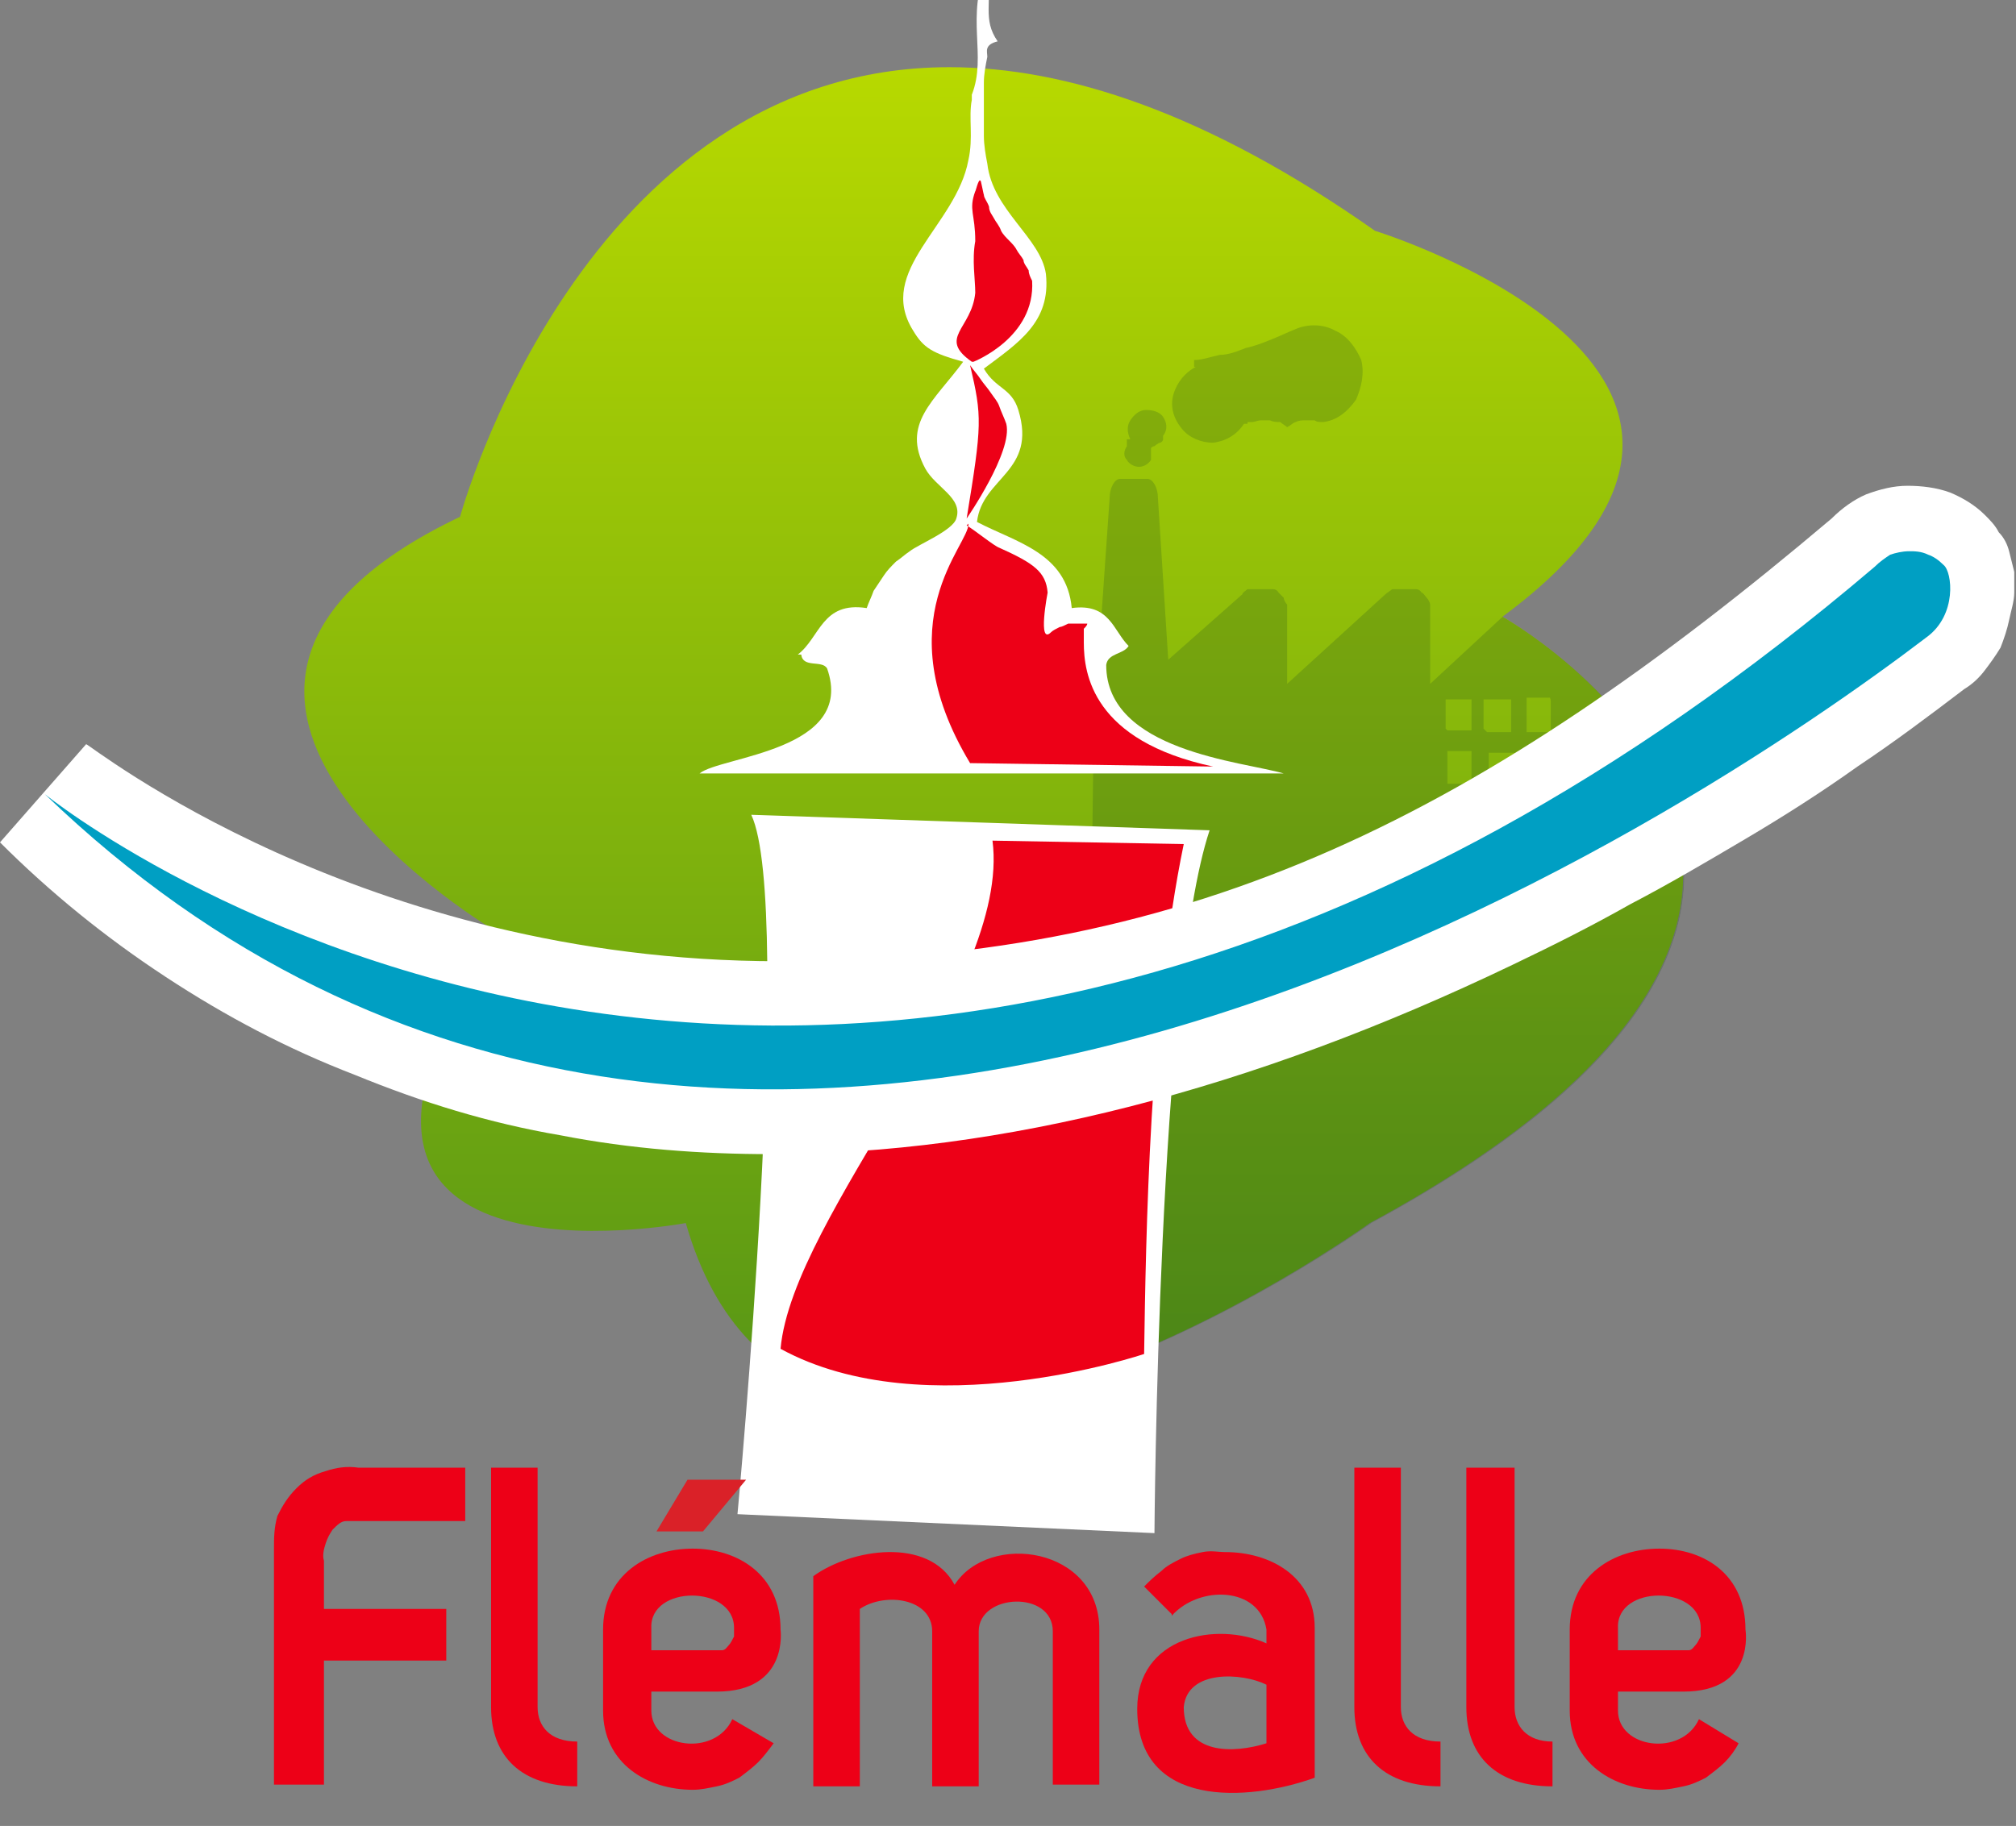 <?xml version="1.0" encoding="UTF-8"?>
<svg id="Calque_1" data-name="Calque 1" xmlns="http://www.w3.org/2000/svg" width="117" height="106" xmlns:xlink="http://www.w3.org/1999/xlink" version="1.1" viewBox="0 0 117 106">
  <rect x="0" y="0" width="117" height="106" fill="#808080" stroke="none"/>
  <defs>
    <style>
      .cls-1, .cls-2, .cls-3, .cls-4, .cls-5, .cls-6, .cls-7, .cls-8, .cls-9 {
        stroke-width: 0px;
      }

      .cls-1, .cls-3, .cls-6, .cls-8 {
        fill-rule: evenodd;
      }

      .cls-1, .cls-7 {
        fill: #13411c;
      }

      .cls-2, .cls-3 {
        fill: #ed0017;
      }

      .cls-10 {
        clip-path: url(#clippath);
      }

      .cls-4 {
        fill: none;
      }

      .cls-5 {
        fill: url(#Dégradé_sans_nom);
      }

      .cls-11 {
        clip-path: url(#clippath-1);
      }

      .cls-12 {
        clip-path: url(#clippath-3);
      }

      .cls-13 {
        clip-path: url(#clippath-2);
      }

      .cls-6 {
        fill: url(#Dégradé_sans_nom_2);
      }

      .cls-14 {
        opacity: .2;
      }

      .cls-8 {
        fill: #fff;
      }

      .cls-9 {
        fill: #da2128;
      }
    </style>
    <linearGradient id="Dégradé_sans_nom" data-name="Dégradé sans nom" x1="57.7" y1="104.1" x2="57.7" y2="26.5" gradientTransform="translate(0 108) scale(1 -1)" gradientUnits="userSpaceOnUse">
      <stop offset="0" stop-color="#b7d900"/>
      <stop offset="1" stop-color="#579616"/>
    </linearGradient>
    <clipPath id="clippath">
      <path class="cls-4" d="M55.1,3.9c6.7,0,14.9,2.6,24.7,9.5,0,0,26.6,8.2,7.4,22.4,0,0,28.2,15.8-7.6,35.2,0,0-32.9,23.7-39.7,0,0,0-25.5,4.7-10.8-16.8,0,0-23.9-13.9-2.4-24.2,0,0,7.1-26.1,28.4-26.1s0,0,0,0Z"/>
    </clipPath>
    <clipPath id="clippath-1">
      <rect class="cls-4" x="63.1" y="18.6" width="47" height="59.8"/>
    </clipPath>
    <clipPath id="clippath-2">
      <rect class="cls-4" x="63.1" y="18.6" width="47" height="59.8"/>
    </clipPath>
    <clipPath id="clippath-3">
      <rect class="cls-4" y="-2" width="117" height="114.9"/>
    </clipPath>
    <linearGradient id="Dégradé_sans_nom_2" data-name="Dégradé sans nom 2" x1="1.5" y1="61" x2="113.1" y2="60.1" gradientTransform="translate(0 108) scale(1 -1)" gradientUnits="userSpaceOnUse">
      <stop offset="0" stop-color="#009fc3"/>
      <stop offset="1" stop-color="#009fc3"/>
    </linearGradient>
  </defs>
  <g id="logo">
    <path id="Tracé_32" data-name="Tracé 32" class="cls-5" d="M55.1,3.9c6.7,0,14.9,2.6,24.7,9.5,0,0,26.6,8.2,7.4,22.4,0,0,28.1,15.8-7.7,35.2,0,0-32.9,23.7-39.7,0,0,0-25.5,4.8-10.8-16.8,0,0-23.9-13.9-2.3-24.2,0,0,7.1-26.1,28.4-26.1h0Z"/>
    <g id="Groupe_9" data-name="Groupe 9">
      <g class="cls-10">
        <g id="Clip-Path:_Groupe_8" data-name="Clip-Path: Groupe_8">
          <g id="Groupe_8" data-name="Groupe 8">
            <g id="Groupe_7" data-name="Groupe 7" class="cls-14">
              <g id="Groupe_6" data-name="Groupe 6">
                <g class="cls-11">
                  <g id="Clip-Path:_Groupe_5" data-name="Clip-Path: Groupe_5">
                    <g id="Groupe_5" data-name="Groupe 5">
                      <g id="Groupe_4" data-name="Groupe 4">
                        <g class="cls-13">
                          <g id="Clip-Path:_Groupe_3" data-name="Clip-Path: Groupe_3">
                            <g id="Groupe_3" data-name="Groupe 3">
                              <path id="Tracé_2" data-name="Tracé 2" class="cls-7" d="M69.3,21.3h0v-.2h0v-.2c.5,0,1-.2,1.5-.3.5,0,1-.2,1.5-.4.5-.1,1-.3,1.5-.5.5-.2.9-.4,1.4-.6.7-.3,1.6-.3,2.3.1.7.3,1.2,1,1.5,1.7.2.8,0,1.6-.3,2.3-.5.7-1.1,1.2-1.9,1.3-.2,0-.4,0-.5-.1-.2,0-.4,0-.6,0-.1,0-.3,0-.5.1-.1,0-.3.2-.5.3-.1-.1-.3-.2-.4-.3-.2,0-.4,0-.6-.1-.1,0-.3,0-.5,0-.2,0-.4.1-.5.1h-.3c0,0,0,0,0,.1h-.2c-.4.6-1,1-1.8,1.1-.7,0-1.4-.3-1.8-.8-.5-.6-.7-1.3-.5-2s.7-1.3,1.3-1.6Z"/>
                              <path id="Tracé_3" data-name="Tracé 3" class="cls-7" d="M67.5,25.3c0,0,0,.1,0,.2,0,.1-.1.2-.2.2,0,0-.2.1-.3.2,0,0-.1,0-.2.1,0,.2,0,.5,0,.7-.2.3-.5.4-.7.4-.3,0-.6-.2-.7-.4-.2-.2-.2-.5,0-.8,0,0,0-.1,0-.1,0,0,0-.1,0-.2,0,0,0,0,0-.1h.2c-.2-.4-.2-.8,0-1.1.2-.3.5-.6.9-.6s.8.1,1,.4.3.7,0,1.1Z"/>
                              <path id="Tracé_4" data-name="Tracé 4" class="cls-1" d="M63.6,40.4s0,0,0,0c0,0,0,0,0,0t0,0s0,0,0,0l.8-11.5c0-.6.3-1.1.6-1.1h1.6c.3,0,.6.5.6,1.1l.6,9.4,4.3-3.8c0-.1.2-.2.3-.3.1,0,.3,0,.5,0,.1,0,.3,0,.4,0,.2,0,.4,0,.5,0,.1,0,.3,0,.4.2,0,0,.2.2.3.3,0,.1.1.3.2.4v4.6l5.7-5.2c.1-.1.3-.2.4-.3.1,0,.3,0,.4,0,.1,0,.3,0,.5,0,.1,0,.3,0,.4,0,.1,0,.3,0,.4.2.1,0,.2.2.3.3.1.1.2.3.2.4,0,.1,0,.3,0,.4v4.2l4.1-3.8c.4-.4,2.7-2,3.3-1.7.6.2,3.7,1.3,3.7,1.9l15.8,40-46.9,2.4.5-38h0ZM88.6,45.5h0c0,0,0,0,0,0,0,0,0,0,0,0h1.4s0,0,0,0c0,0,0,0,0,0t0,0h0v-1.8h0c0,0-.1,0,0,0t0,0h-1.4c0,0-.1,0,0,0h0v1.8ZM88.6,42.5h0c0,0,0,0,0,0,0,0,0,0,0,0h1.4s0,0,0,0c0,0,0,0,0,0h0v-1.8h0c0-.2-.1-.2,0-.2t0,0h-1.4c0,0-.1,0,0,0,0,0,0,0,0,0h0v1.8ZM86.3,45.6s0,0,0,0c0,0,0,0,0,0h1.6q0-.1,0,0v-1.7h0c0,0,0-.1,0-.2h-1.5c0,0,0,0,0,0h0v1.8ZM86.3,42.5h0c0,0,0,0,0,0h0c0,0,0,0,0,0h1.4c0,0,0,0,0,0h0v-1.7h0v-.2h-1.6c0,0,0,0,0,0h0v1.7ZM84,45.5h0c0,0,0,0,0,0h0c0,0,0,0,0,0h1.4s0,0,0,0c0,0,0,0,0,0s0,0,0,0h0v-1.7h0c0-.2,0-.2,0-.2t0,0h-1.4c0,0,0,0,0,0,0,0,0,0,0,0h0v1.7ZM84,42.4h0c0,0,0,0,0,0h0c0,0,0,0,0,0h1.4s0,0,0,0h0v-1.8h0c0,0,0,0,0,0t0,0h-1.5c0,0,0,0,0,0h0v1.7Z"/>
                            </g>
                          </g>
                        </g>
                      </g>
                    </g>
                  </g>
                </g>
              </g>
            </g>
          </g>
        </g>
      </g>
    </g>
    <g id="Groupe_11" data-name="Groupe 11">
      <g class="cls-12">
        <g id="Clip-Path:_Groupe_10" data-name="Clip-Path: Groupe_10">
          <g id="Groupe_10" data-name="Groupe 10">
            <path id="Tracé_6" data-name="Tracé 6" class="cls-8" d="M70.2,48.2c-3,9-3.2,40.8-3.2,40.8l-24.2-1.1s3.3-35.3.8-40.6l26.6.9Z"/>
            <path id="Tracé_7" data-name="Tracé 7" class="cls-3" d="M45.3,78.3c.7-7.8,13.4-21,12.3-29.5l11.1.2c-2,9.6-2.2,22.9-2.3,29.6,0,0-12.7,4.3-21.1-.3Z"/>
            <path id="Tracé_8" data-name="Tracé 8" class="cls-8" d="M46.3,38c1.3-1,1.4-3.1,4-2.7.1-.3.3-.7.4-1,.2-.3.4-.6.6-.9.2-.3.4-.5.7-.8.3-.2.5-.4.8-.6.5-.4,2.5-1.2,2.7-1.9.4-1.2-1.2-1.8-1.8-2.9-1.4-2.6.5-3.9,2.2-6.2-1.8-.5-2.3-.8-2.9-1.8-2.2-3.5,2.5-6.1,3.2-9.9.3-1.3,0-2.5.2-3.5,0,0,0,0,0,0h0v-.2h0c0,.2,0,.2,0,.2,0,0,0,0,0,0,0,0,0,0,0-.3.9-2.3-.4-4.5.9-7.5.3,2.2-.3,3.1.6,4.4-.8.2-.6.6-.6.9-.1.5-.2,1-.2,1.5,0,.5,0,1.1,0,1.6v1.5c0,.5.1,1.1.2,1.6.3,2.7,3.1,4.3,3.4,6.4.3,2.8-1.6,4-3.6,5.5.7,1.2,1.6,1.1,2,2.4,1.1,3.6-2.1,3.9-2.4,6.5,2.3,1.2,5.2,1.8,5.5,5,2.2-.3,2.4,1.3,3.3,2.2-.3.5-1.2.4-1.3,1.1,0,5,7.9,5.6,10.3,6.3h-33.9c1.2-1,9.1-1.3,7.4-6.1-.3-.5-1.4,0-1.5-.8h0Z"/>
            <path id="Tracé_9" data-name="Tracé 9" class="cls-9" d="M39.9,85.9h3.4l-2.5,3h-2.7l1.8-3Z"/>
            <path id="Tracé_10" data-name="Tracé 10" class="cls-2" d="M18.8,90.7v2.7h7.1v3h-7.1v7.2h-2.9v-13.7c0-.6,0-1.2.2-1.9.3-.6.6-1.1,1.1-1.6s1-.8,1.7-1c.6-.2,1.2-.3,1.9-.2h6.2v3.1h-5.9c-.3,0-.7,0-1,0-.3,0-.5.2-.8.5-.2.3-.3.5-.4.8-.1.3-.2.7-.1,1Z"/>
            <path id="Tracé_11" data-name="Tracé 11" class="cls-2" d="M33.5,103.7c-3.2,0-5-1.7-5-4.6v-13.9h2.7v13.9c0,1.1.7,2,2.3,2v2.6Z"/>
            <path id="Tracé_12" data-name="Tracé 12" class="cls-2" d="M47.2,91.5c2.2-1.6,6.7-2.3,8.2.5,2-3.1,8.4-2.2,8.4,2.6v9h-2.7v-8.9c0-2.4-4.3-2.2-4.3,0v9h-2.7v-9c0-1.9-2.7-2.3-4.2-1.3v10.3h-2.7v-12.1Z"/>
            <path id="Tracé_13" data-name="Tracé 13" class="cls-3" d="M68,93.7l-1.6-1.6c.3-.3.6-.6,1-.9.3-.3.7-.5,1.1-.7.4-.2.8-.3,1.3-.4s.9,0,1.3,0c2.6,0,5.2,1.4,5.2,4.4v8.7c-3.9,1.4-10.3,1.8-10.3-4,0-4.2,4.6-5.1,7.5-3.8v-.8c-.4-2.5-3.9-2.6-5.5-.8ZM73.5,97.8c-1.4-.7-4.6-.9-4.8,1.3,0,2.8,2.9,2.7,4.8,2.1v-3.4Z"/>
            <path id="Tracé_14" data-name="Tracé 14" class="cls-2" d="M83.6,103.7c-3.2,0-5-1.7-5-4.6v-13.9h2.7v13.9c0,1.1.7,2,2.3,2v2.6Z"/>
            <path id="Tracé_15" data-name="Tracé 15" class="cls-2" d="M90.1,103.7c-3.2,0-5-1.7-5-4.6v-13.9h2.8v13.9c0,1.1.7,2,2.2,2v2.6Z"/>
            <path id="Tracé_16" data-name="Tracé 16" class="cls-3" d="M97.7,98.2h-3.8v1.1c0,2.2,3.7,2.7,4.7.5l2.3,1.4c-.2.4-.5.8-.8,1.1-.3.3-.7.6-1.1.9-.4.2-.8.4-1.3.5-.5.1-.9.2-1.4.2-2.6,0-5.2-1.5-5.2-4.6v-4.7c0-3.2,2.6-4.7,5.2-4.7s5,1.5,5,4.7c0,0,.6,3.6-3.6,3.6ZM98.7,94.5c0-2.5-4.9-2.5-4.8,0v1.3h3.6c.2,0,.4,0,.5,0,.2,0,.3-.2.4-.3.1-.1.2-.3.3-.5,0-.1,0-.3,0-.5Z"/>
            <path id="Tracé_17" data-name="Tracé 17" class="cls-3" d="M41.6,98.2h-3.8v1.1c0,2.2,3.7,2.7,4.7.5l2.4,1.4c-.3.4-.6.8-.9,1.1-.3.3-.7.6-1.1.9-.4.2-.8.4-1.3.5-.5.1-.9.2-1.4.2-2.6,0-5.2-1.5-5.2-4.6v-4.7c0-3.2,2.6-4.7,5.2-4.7s5.1,1.5,5.1,4.7c0,0,.5,3.6-3.7,3.6ZM42.6,94.5c0-2.5-4.9-2.5-4.8,0v1.3h3.6c.2,0,.4,0,.5,0,.2,0,.3-.2.4-.3.1-.1.2-.3.3-.5v-.5Z"/>
            <path id="Tracé_27" data-name="Tracé 27" class="cls-8" d="M44.8,67c-4.1,0-8.2-.3-12.3-1.1-4.1-.7-8-1.9-11.9-3.5-3.9-1.5-7.5-3.4-11-5.7-3.5-2.3-6.7-4.9-9.6-7.8l5-5.7c.2,0,15.9,12.6,40.2,12.6s41-8.7,61.1-25.7c.6-.6,1.3-1.1,2-1.4.8-.3,1.6-.5,2.4-.5s1.7.1,2.5.4c.7.3,1.4.7,2,1.3.3.3.6.6.8,1,.3.3.5.7.6,1.1.1.4.2.8.3,1.2,0,.4,0,.8,0,1.2,0,.5-.2,1.1-.3,1.6-.1.5-.3,1.1-.5,1.6-.3.5-.6.9-.9,1.3-.3.4-.7.8-1.2,1.1-2.1,1.6-4.1,3.1-6.2,4.5-2.1,1.5-4.3,2.9-6.5,4.2-2.2,1.3-4.4,2.6-6.7,3.8-2.3,1.3-4.5,2.4-6.8,3.5-15.2,7.3-29.7,11-43.1,11h0Z"/>
            <path id="Tracé_28" data-name="Tracé 28" class="cls-6" d="M111.8,37c-13,9.9-68.8,48-109.2,9.1,0,0,46.4,37.7,106.2-13.2.3-.3.6-.5.9-.7.3-.1.7-.2,1.1-.2.3,0,.7,0,1.1.2.3.1.6.3.9.6.5.4.8,2.9-1,4.2Z"/>
            <path id="Tracé_29" data-name="Tracé 29" class="cls-3" d="M56.1,30.5c.5.3,1.6,1.2,1.9,1.3,2,.9,2.7,1.4,2.8,2.6,0,0-.6,3.1.2,2.3.1-.1.3-.2.5-.3.1,0,.3-.1.5-.2h.5c.2,0,.4,0,.6,0,0,.1-.1.2-.2.3v.3c0,0,0,.2,0,.3v.2c0,1.8.5,5.7,7.5,7.2l-14.1-.2c-5-8.3,0-12.7-.1-13.9Z"/>
            <path id="Tracé_30" data-name="Tracé 30" class="cls-2" d="M56.4,21c-2-1.4,0-1.9.2-4,0-.8-.2-1.9,0-3,0-1.6-.4-1.8,0-2.9,0,.1.2-.8.3-.6,0-.2.2.9.2.8,0,.2.2.4.3.7,0,.3.2.5.3.7.1.2.3.4.4.7.1.2.3.4.5.6.1.1.3.3.4.5.1.2.3.4.4.6,0,.2.2.4.3.6,0,.2.1.4.2.6.2,3.3-3.4,4.7-3.4,4.7Z"/>
            <path id="Tracé_31" data-name="Tracé 31" class="cls-2" d="M56.1,30.1c.9-5.5.9-5.9.2-8.9.2.3.4.5.6.8.2.3.4.5.6.8.2.3.4.5.5.8.1.3.3.7.4,1,.4,1.6-2.3,5.5-2.3,5.5Z"/>
          </g>
        </g>
      </g>
    </g>
  </g>
</svg>